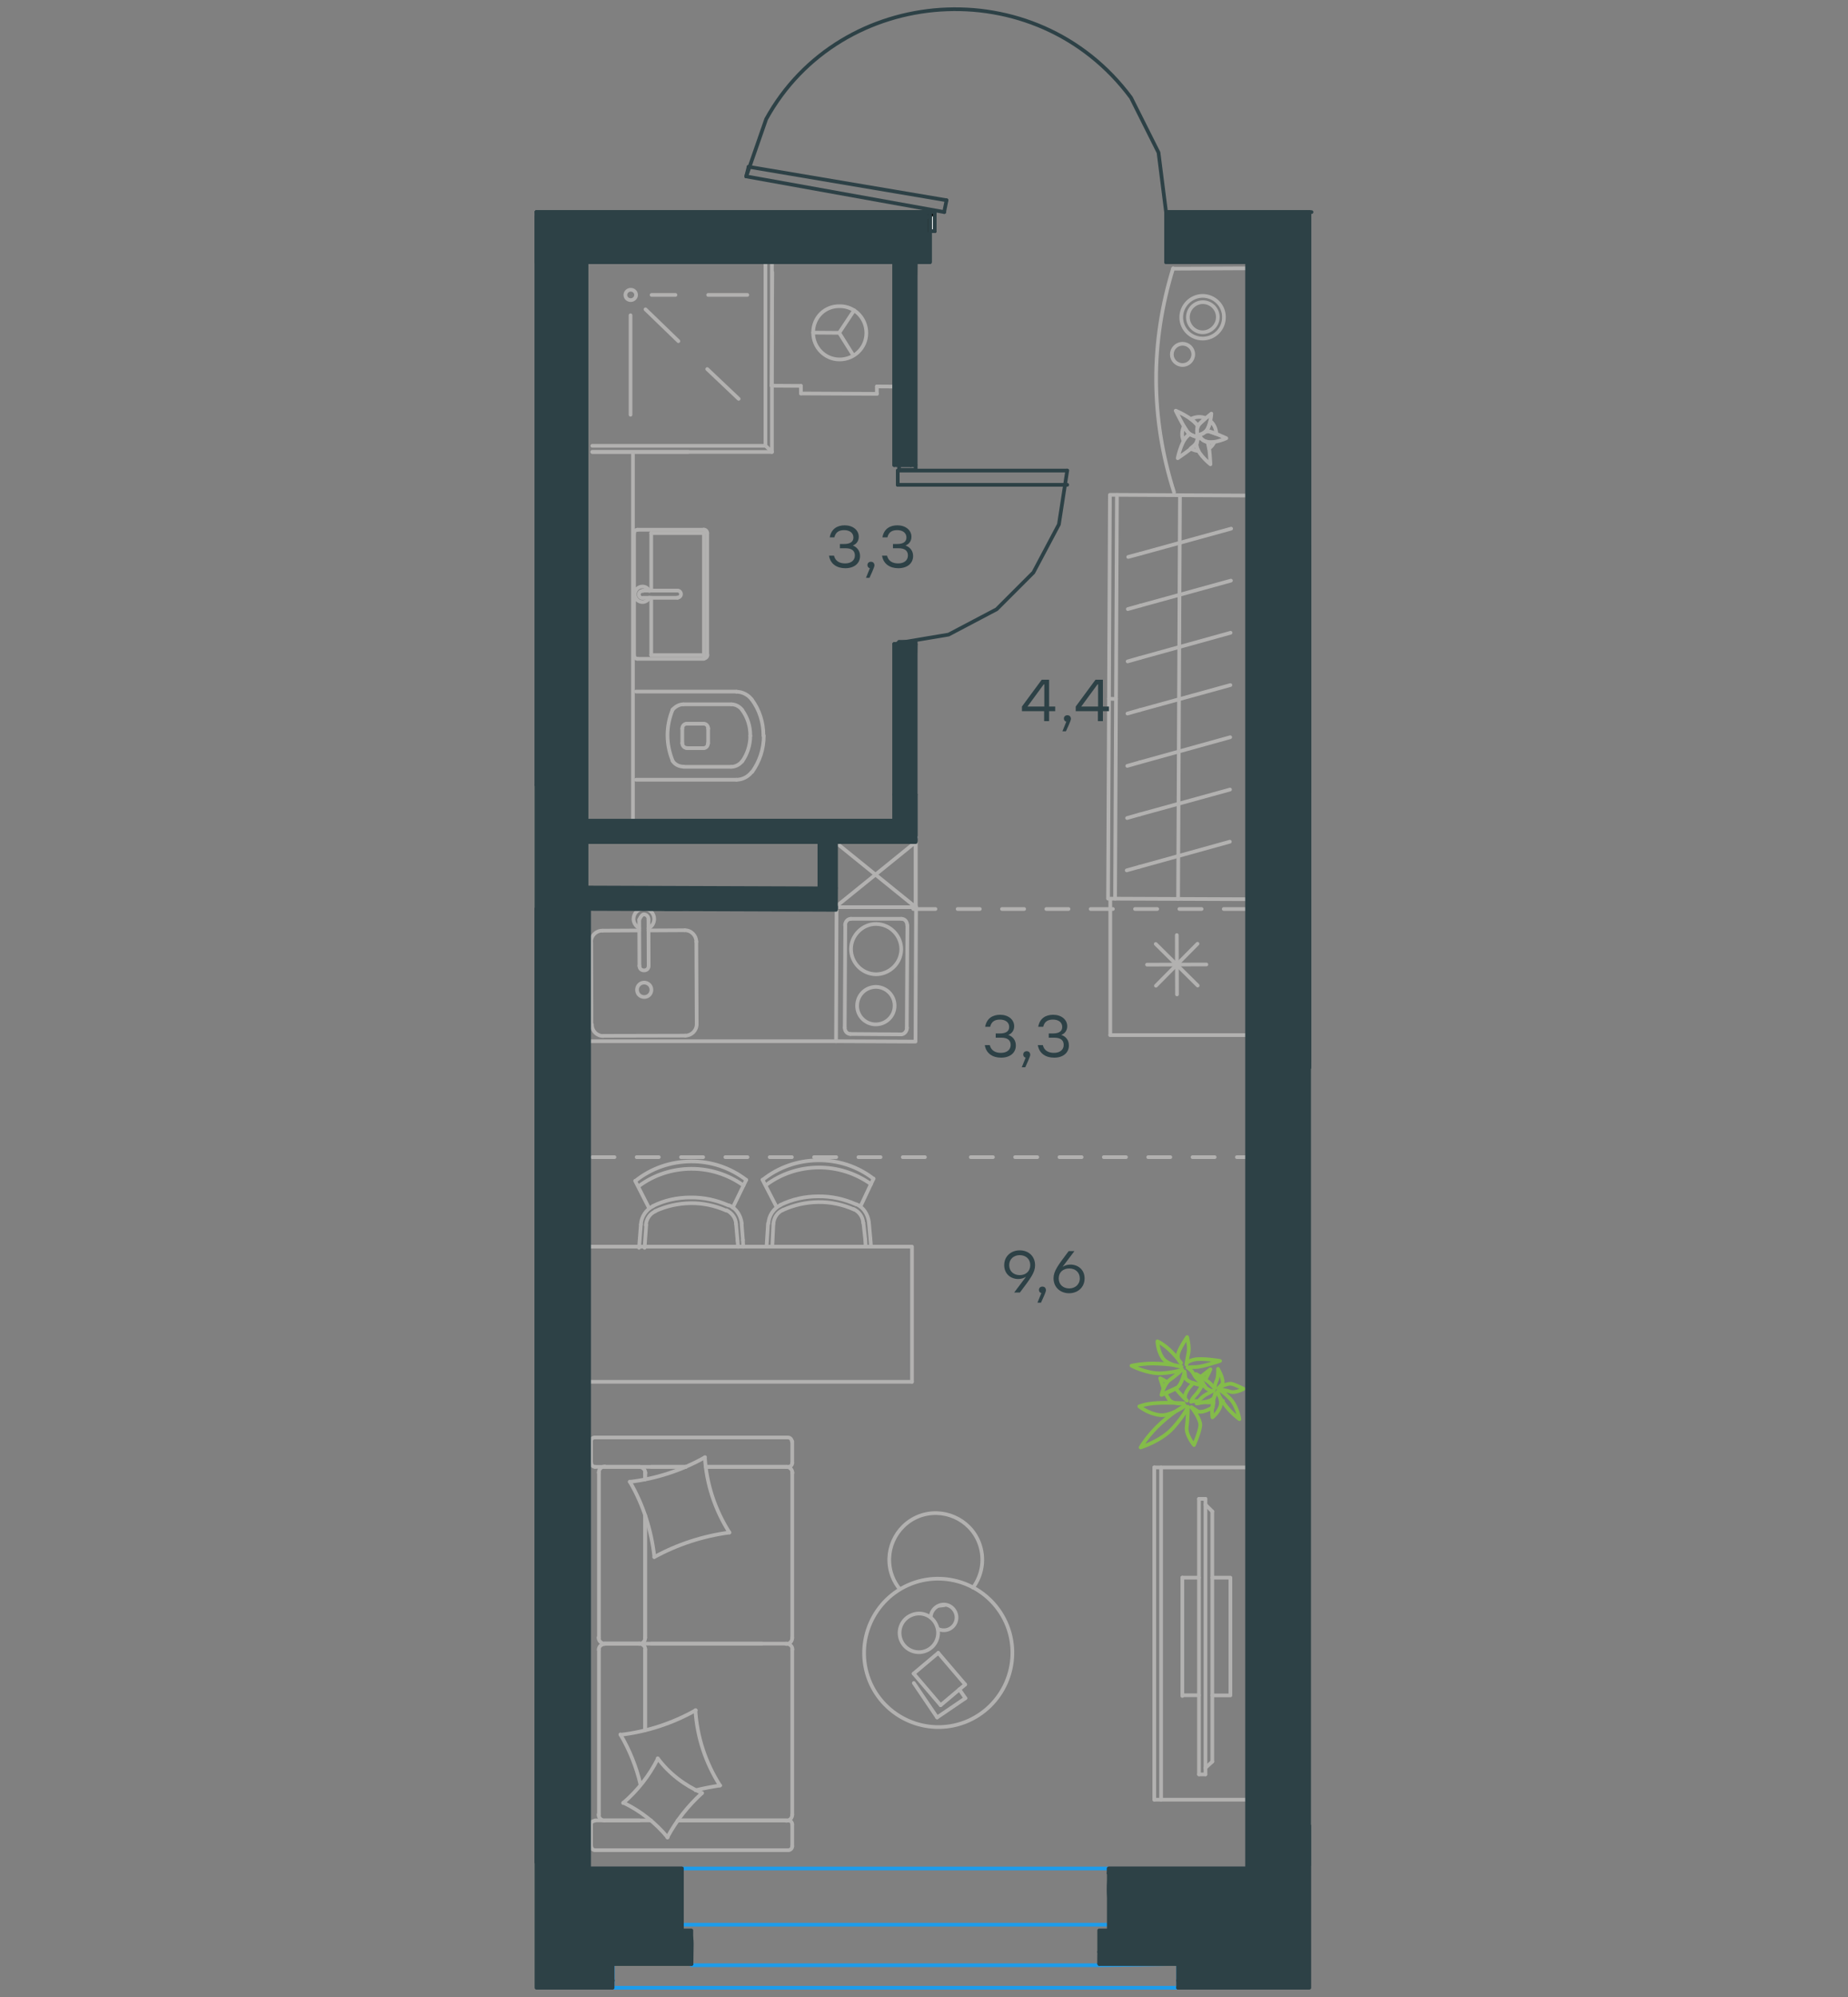 <?xml version="1.0" encoding="utf-8"?>
<!-- Generator: Adobe Illustrator 25.2.0, SVG Export Plug-In . SVG Version: 6.00 Build 0)  -->
<svg version="1.1" id="Слой_1" xmlns="http://www.w3.org/2000/svg" xmlns:xlink="http://www.w3.org/1999/xlink" x="0px" y="0px"
	 viewBox="0 0 1000 1080" style="enable-background:new 0 0 1000 1080;" xml:space="preserve">
<rect x="0" y="0" width="1000" height="1080" fill="#808080" stroke="none"/>
<style type="text/css">
	.st0{fill:none;stroke:#1D9CEB;stroke-width:2;stroke-linecap:round;stroke-linejoin:round;stroke-miterlimit:10;}
	
		.st1{fill:none;stroke:#B2B1B0;stroke-width:2;stroke-linecap:round;stroke-linejoin:round;stroke-miterlimit:10;stroke-dasharray:12;}
	.st2{fill:none;stroke:#B2B1B0;stroke-width:2;stroke-linecap:round;stroke-linejoin:round;stroke-miterlimit:10;}
	.st3{fill:none;stroke:#84BC4A;stroke-width:2;stroke-linecap:round;stroke-linejoin:round;stroke-miterlimit:10;}
	.st4{fill:#2D4146;}
	.st5{fill:none;stroke:#2D4146;stroke-width:2;stroke-linecap:round;stroke-linejoin:round;stroke-miterlimit:22.926;}
	.st6{fill:none;stroke:#2D4146;stroke-width:2;stroke-linecap:round;stroke-linejoin:round;stroke-miterlimit:10;}
	.st7{fill:none;stroke:#F4D19A;stroke-width:2;stroke-linecap:round;stroke-linejoin:round;stroke-miterlimit:10;}
	.st8{fill:#FFFFFF;}
	.st9{fill:none;stroke:#000000;stroke-width:2;stroke-linecap:round;stroke-linejoin:round;stroke-miterlimit:10;}
	.st10{fill-rule:evenodd;clip-rule:evenodd;fill:#2D4146;}
	.st11{fill:#2D4146;stroke:#2D4146;stroke-width:2;stroke-linecap:round;stroke-linejoin:round;stroke-miterlimit:10;}
	.st12{fill:#2D4146;stroke:#2D4146;stroke-width:2;stroke-linecap:round;stroke-linejoin:round;stroke-miterlimit:10;}
</style>
<polyline class="st0" points="374.2,1062.8 594.9,1062.8 637.5,1062.1 637.5,1062.1 "/>
<line class="st0" x1="602.2" y1="1040.9" x2="367.9" y2="1040.9"/>
<line class="st0" x1="369" y1="1010.5" x2="600" y2="1010.5"/>
<polyline class="st0" points="637.5,1062.1 637.5,1075 331.6,1075 331.6,1062.1 "/>
<g id="Слой_2_1_">
</g>
<g id="Слой_1_1_">
</g>
<line class="st1" x1="494.2" y1="491.6" x2="681.3" y2="491.6"/>
<line class="st1" x1="681.3" y1="625.8" x2="521.3" y2="625.8"/>
<line class="st1" x1="500.5" y1="625.8" x2="318.7" y2="625.8"/>
<line class="st2" x1="428.7" y1="892.2" x2="428.7" y2="981.4"/>
<polyline class="st2" points="452,490.6 495.5,490.6 452,455.4 "/>
<polyline class="st2" points="495.5,490.6 495.5,455.4 452,455.4 "/>
<polyline class="st2" points="452,490.6 495.5,455.4 495.5,490.6 "/>
<path class="st3" d="M661,757.7c0.3-0.1,0.7-0.1,0.8-0.1v0.1c-0.2,0-0.4,0.3-0.8,0.6C660.9,758.1,660.9,757.9,661,757.7z M650,744.4
	c2.8-2.2,5-3.9,5-3.9s-1.1,2.6-2.6,5.4C651.6,745.2,650.8,744.7,650,744.4z M648.2,745.9c0.3-0.2,0.5-0.5,0.8-0.7
	c0.6,0.9,1.4,2,2.1,3l-0.1,0.2C650.2,747.8,649,746.9,648.2,745.9z M629.6,750.9c-1-2.9-1.8-5.5-1.8-5.5s1.8,0.8,3.8,2.1
	C630.6,748.5,630.1,749.8,629.6,750.9z M642.8,760.8c0,0-1.8,4.5-8.1,11.5c-6.3,7-17.5,10.5-17.5,10.5s4-6.9,11.3-13.4
	c7.3-6.6,12.8-9.2,12.8-9.2s-7.7,5.8-13.7,5.1c-6.2-0.7-11.1-4.7-11.1-4.7s3.4-1.5,9.5-1.8c6.3-0.4,14.5,0.1,14.5,0.1
	s-5.4,0.9-7.8-1.9c-0.6-0.9-1.4-2.2-2.1-3.7c1.6-0.7,3.8-1.6,5.5-2.5c0.2,0.2,0.3,0.5,0.5,0.6c2.4,3.1,5.7,6.1,5.7,6.1
	s-2.5-1.2,0.2-5.6c0.7-1.2,2-2.6,3.3-4c1.5,0.6,3.4,1,4.7,1.2c-1.1,2.1-2.3,3.9-3.2,4.9c-2.7,2.8-2.8,4.1-2.8,4.1s1.6-0.7,4.1-0.3
	c-0.6,0.7-0.8,1.1-0.8,1.1s1.6-0.2,3.5-0.6c1.6,0.2,3.6,0.2,5.4,0c-0.2,0.9-0.3,1.7-0.4,2.7l-0.1,0.2c-3.1,1.7-6.5,3-8.2,2l-3.3-2.2
	c0,0,5.2,6.5,4.8,10.1c-0.4,3.6-3.4,10.4-3.4,10.4s-4.7-5.6-3.9-10.1C642.8,766.9,642.8,760.8,642.8,760.8z"/>
<path class="st3" d="M632.9,746.3c-3.1,2.2-4.4,8.1-4.4,8.1s6-2.2,8.5-4c2.6-1.8,4-8.6,4-8.6l0.4,3.1c0.3,2.7,8.6,4.3,10.6,4.7
	c-0.2-0.1-0.3-0.4-0.5-0.6c-1.5-1.2-4.3-3.4-5.3-5.4c-1.3-2.7-3.6-4-3.6-4s1.4-0.3,4.6-0.3s13-3.3,13-3.3s-9.7-1.7-14.1-0.7
	S642,738,642,738s0.4-3.1,1.1-6.3s-0.7-8.6-0.7-8.6s-4.6,6.6-5,9.6c-0.5,2.8,1.7,4.4,1.7,4.4s-2.9-4-6.5-7.3s-6.3-4.4-6.3-4.4
	s0.1,5.1,2.9,9.1c2.9,3.9,10.1,4.6,10.1,4.6s-4.2-1.3-12.2-1.6c-8.1-0.5-14.8,1.1-14.8,1.1s8.3,4.4,16.1,4.1c7.8-0.5,11.4-2,11.4-2
	S636.3,743.9,632.9,746.3z"/>
<path class="st3" d="M665.9,752.7c2.8,0.8,7-1.6,7-1.6s-4.2-2.2-6.4-2.7c-2.2-0.5-7,2.1-7,2.1l1.7-1.8c1.7-1.8-2.1-8.4-2.1-8.4
	s0.3,4.3-0.8,6.4c-1.1,2.2-0.8,4-0.8,4s-0.9-0.5-2.3-2.2c-1.5-1.8-8-5.4-8-5.4s3.4,6.2,6.1,8s3.5,0.8,3.5,0.8s-2.1,1.2-4.4,2.4
	s-4.9,4.7-4.9,4.7s6.1-0.8,8.1-2c2-1.1,1.9-3.2,1.9-3.2s-1.1,3.5-1.5,7.1s0.1,5.6,0.1,5.6s3.2-2.5,4.3-6c1.1-3.5-1.7-7.7-1.7-7.7
	s1,2.8,4.5,7.4c3.5,4.5,7.5,7.3,7.5,7.3s-1.1-6.8-4.9-10.9c-3.8-4-6.4-5.2-6.4-5.2S663.4,751.7,665.9,752.7z"/>
<line class="st2" x1="369.2" y1="401.9" x2="369.2" y2="394.1"/>
<line class="st2" x1="344.2" y1="374" x2="398.5" y2="374"/>
<line class="st2" x1="383.2" y1="394" x2="383.2" y2="401.9"/>
<line class="st2" x1="371.6" y1="391.4" x2="380.7" y2="391.4"/>
<line class="st2" x1="380.7" y1="404.6" x2="371.6" y2="404.6"/>
<line class="st2" x1="398.5" y1="421.7" x2="344.2" y2="421.7"/>
<line class="st2" x1="369.8" y1="380.9" x2="395.7" y2="380.9"/>
<line class="st2" x1="395.7" y1="414.7" x2="369.8" y2="414.7"/>
<path class="st2" d="M369.2,401.9c0,1.4,1,2.6,2.4,2.6"/>
<path class="st2" d="M406.8,378.3c-2-2.6-5.1-4.2-8.3-4.2"/>
<path class="st2" d="M371.6,391.4c-1.4,0-2.4,1.2-2.4,2.6"/>
<path class="st2" d="M383.2,394c0-1.4-1-2.6-2.4-2.6"/>
<path class="st2" d="M413.1,397.9v-0.2c0-7.1-2.2-13.9-6.3-19.4"/>
<path class="st2" d="M407,417.5c4-5.7,6.3-12.3,6.3-19.6c0,0.2,0,0.2,0,0"/>
<path class="st2" d="M398.5,421.7c3.2,0,6.3-1.6,8.3-4.2"/>
<path class="st2" d="M401.6,383.9c-1.4-1.8-3.6-3-5.9-3"/>
<path class="st2" d="M406,397.9v-0.2c0-5.1-1.6-9.9-4.4-13.7"/>
<path class="st2" d="M380.7,404.6c1.4,0,2.4-1.2,2.4-2.6"/>
<path class="st2" d="M395.7,414.7c2.2,0,4.5-1.2,5.9-3"/>
<path class="st2" d="M401.6,411.8c2.8-4,4.4-8.9,4.4-13.9"/>
<path class="st2" d="M364,383.7c-1.8,4.4-2.8,9.1-2.8,13.9s1,9.5,2.8,13.9"/>
<path class="st2" d="M364,411.6c1.4,2,3.6,3,5.9,3"/>
<path class="st2" d="M369.8,380.9c-2.2,0-4.4,1.2-5.9,3"/>
<line class="st2" x1="342.5" y1="245.8" x2="342.5" y2="444"/>
<line class="st2" x1="366.6" y1="319.4" x2="347.9" y2="319.4"/>
<line class="st2" x1="352.4" y1="323.3" x2="352.4" y2="354.3"/>
<line class="st2" x1="345" y1="286.5" x2="380.8" y2="286.5"/>
<line class="st2" x1="380.9" y1="288.3" x2="352.4" y2="288.3"/>
<line class="st2" x1="380.9" y1="354.3" x2="380.9" y2="288.3"/>
<line class="st2" x1="352.4" y1="354.3" x2="380.9" y2="354.3"/>
<line class="st2" x1="347.9" y1="323.3" x2="366.6" y2="323.3"/>
<line class="st2" x1="352.4" y1="288.3" x2="352.4" y2="319.4"/>
<line class="st2" x1="343.1" y1="354.3" x2="343.1" y2="288.3"/>
<line class="st2" x1="380.9" y1="356.3" x2="345" y2="356.3"/>
<line class="st2" x1="382.7" y1="288.3" x2="382.7" y2="354.3"/>
<path class="st2" d="M380.9,356.1c1,0,1.9-0.8,1.9-1.9"/>
<path class="st2" d="M382.7,288.3c0-1-0.8-1.9-1.9-1.9"/>
<path class="st2" d="M343.1,354.4c0,1,0.8,1.9,1.9,1.9"/>
<path class="st2" d="M345,286.5c-1,0-1.9,0.8-1.9,1.9"/>
<path class="st2" d="M351.4,319.6c-0.7-1.5-2.2-2.4-3.7-2.4c-2.4,0-4.2,1.9-4.2,4.2c0,2.4,1.9,4.2,4.2,4.2c1.5,0,3.1-1,3.7-2.4"/>
<path class="st2" d="M347.9,319.6h-0.3c-1,0-1.9,0.8-1.9,1.9c0,1,0.8,1.9,1.9,1.9h0.3"/>
<path class="st2" d="M366.6,323.2L366.6,323.2c1,0,1.9-0.8,1.9-1.9c0-1-0.8-1.9-1.9-1.9"/>
<line class="st2" x1="474.5" y1="209" x2="490.4" y2="209.1"/>
<line class="st2" x1="454.1" y1="180" x2="462.2" y2="167.8"/>
<line class="st2" x1="454.1" y1="180" x2="440" y2="179.9"/>
<line class="st2" x1="433.4" y1="212.8" x2="433.4" y2="208.7"/>
<line class="st2" x1="474.5" y1="213" x2="433.4" y2="212.8"/>
<line class="st2" x1="454.1" y1="180" x2="461.7" y2="192.1"/>
<line class="st2" x1="490.7" y1="167.3" x2="490.8" y2="147.7"/>
<line class="st2" x1="417.9" y1="147.3" x2="417.5" y2="208.6"/>
<line class="st2" x1="490.4" y1="209.1" x2="490.8" y2="147.7"/>
<line class="st2" x1="417.5" y1="208.6" x2="433.4" y2="208.7"/>
<line class="st2" x1="474.5" y1="209" x2="474.5" y2="213"/>
<path class="st2" d="M440,179.9c0,7.9,6.3,14.5,14.3,14.5s14.5-6.3,14.5-14.3s-6.3-14.5-14.3-14.5C446.3,165.4,440,171.7,440,179.9z
	"/>
<path class="st2" d="M344.2,159.5c0-1.6-1.3-2.8-2.9-2.8c-1.6,0-2.9,1.3-2.9,2.8c0,1.6,1.3,2.8,2.9,2.8S344.2,161,344.2,159.5z"/>
<line class="st2" x1="417.7" y1="142.7" x2="417.7" y2="244.4"/>
<line class="st2" x1="417.7" y1="244.4" x2="320.5" y2="244.4"/>
<line class="st2" x1="320.5" y1="244.4" x2="372.4" y2="244.4"/>
<line class="st2" x1="414.2" y1="142.7" x2="414.2" y2="241"/>
<line class="st2" x1="414.2" y1="241.1" x2="320.5" y2="241.1"/>
<line class="st2" x1="417.7" y1="244.4" x2="414.2" y2="241"/>
<line class="st2" x1="352.6" y1="159.5" x2="365.5" y2="159.5"/>
<line class="st2" x1="341.2" y1="170.5" x2="341.2" y2="224.3"/>
<line class="st2" x1="349.3" y1="167.3" x2="367.1" y2="184.5"/>
<line class="st2" x1="383.2" y1="159.5" x2="404.4" y2="159.5"/>
<line class="st2" x1="382.7" y1="199.6" x2="399.7" y2="215.7"/>
<line class="st2" x1="318.4" y1="452.5" x2="495.8" y2="452.8"/>
<line class="st2" x1="350.9" y1="497.4" x2="351" y2="522.3"/>
<line class="st2" x1="326.3" y1="503.3" x2="345.9" y2="503.2"/>
<line class="st2" x1="370.8" y1="560.1" x2="326.5" y2="560.2"/>
<line class="st2" x1="350.9" y1="503.2" x2="370.5" y2="503.1"/>
<line class="st2" x1="376.8" y1="509.3" x2="377" y2="553.8"/>
<line class="st2" x1="346" y1="522.3" x2="345.9" y2="497.5"/>
<line class="st2" x1="320" y1="554.1" x2="319.9" y2="509.6"/>
<path class="st2" d="M346,522.3L346,522.3c0,1.5,1,2.5,2.5,2.5s2.5-1,2.5-2.5"/>
<path class="st2" d="M326,503.3c-3.5,0-6.2,2.7-6.2,6.2"/>
<path class="st2" d="M350.9,502c1.9-0.8,3.1-2.9,3.1-5c0-3.1-2.5-5.6-5.6-5.6s-5.6,2.5-5.6,5.6c0,2.1,1.3,3.9,3.1,5"/>
<path class="st2" d="M370.8,560.1c3.3,0,6.2-2.7,6.2-6.2"/>
<path class="st2" d="M376.8,509.3c0-3.3-2.7-6.2-6.2-6.2"/>
<path class="st2" d="M320.3,554.1c0,3.5,2.7,6.2,6.2,6.2"/>
<path class="st2" d="M350.9,497.4V497c0-1.2-1-2.5-2.5-2.5c-1.3,0-2.5,2.9-2.5,2.9"/>
<path class="st2" d="M352.5,535.3c0,2.1-1.6,3.9-3.9,3.9c-2.1,0-3.9-1.6-3.9-3.9c0-2.1,1.6-3.9,3.9-3.9
	C350.6,531.4,352.5,533,352.5,535.3z"/>
<line class="st2" x1="349.1" y1="885.8" x2="349.1" y2="819.5"/>
<line class="st2" x1="428.7" y1="986.8" x2="428.7" y2="998.5"/>
<line class="st2" x1="352.3" y1="793.3" x2="371.1" y2="793.3"/>
<line class="st2" x1="382" y1="793.3" x2="425.6" y2="793.3"/>
<line class="st2" x1="366.8" y1="984.5" x2="425.6" y2="984.5"/>
<line class="st2" x1="327.2" y1="888.9" x2="346" y2="888.9"/>
<line class="st2" x1="349.1" y1="935.6" x2="349.1" y2="892.2"/>
<line class="st2" x1="319.8" y1="791.2" x2="319.8" y2="779.5"/>
<line class="st2" x1="346" y1="888.9" x2="327.2" y2="888.9"/>
<line class="st2" x1="324.1" y1="892.2" x2="324.1" y2="981.4"/>
<line class="st2" x1="426.6" y1="984.5" x2="366.8" y2="984.5"/>
<line class="st2" x1="352.3" y1="888.9" x2="412.3" y2="888.9"/>
<line class="st2" x1="428.7" y1="796.4" x2="428.7" y2="885.8"/>
<line class="st2" x1="428.7" y1="779.5" x2="428.7" y2="791.2"/>
<line class="st2" x1="349.1" y1="800" x2="349.1" y2="796.4"/>
<line class="st2" x1="371.1" y1="793.3" x2="322" y2="793.3"/>
<line class="st2" x1="349.1" y1="800" x2="349.1" y2="796.4"/>
<line class="st2" x1="346" y1="793.3" x2="327.2" y2="793.3"/>
<line class="st2" x1="346" y1="888.9" x2="327.2" y2="888.9"/>
<line class="st2" x1="349.1" y1="935.6" x2="349.1" y2="892.2"/>
<line class="st2" x1="324.1" y1="796.4" x2="324.1" y2="885.8"/>
<line class="st2" x1="426.6" y1="793.3" x2="382" y2="793.3"/>
<line class="st2" x1="349.1" y1="885.8" x2="349.1" y2="819.5"/>
<line class="st2" x1="426.6" y1="1000.6" x2="322" y2="1000.6"/>
<line class="st2" x1="319.8" y1="998.5" x2="319.8" y2="986.8"/>
<line class="st2" x1="322" y1="984.5" x2="352.3" y2="984.5"/>
<line class="st2" x1="425.6" y1="888.9" x2="346" y2="888.9"/>
<line class="st2" x1="327.2" y1="984.5" x2="346" y2="984.5"/>
<path class="st2" d="M319.9,791.2c0,1,0.9,2.1,2.1,2.1"/>
<path class="st2" d="M428.7,986.6c0-1-0.9-2.1-2.1-2.1"/>
<path class="st2" d="M321.8,984.7c-1,0-2.1,0.9-2.1,2.1"/>
<path class="st2" d="M345.8,889.1c1.9,0,3.3-1.5,3.3-3.3"/>
<path class="st2" d="M323.9,981.3c0,1.9,1.6,3.3,3.3,3.3"/>
<path class="st2" d="M327.3,793.1c-1.9,0-3.3,1.5-3.3,3.3"/>
<path class="st2" d="M425.4,889.1c1.9,0,3.3-1.5,3.3-3.3"/>
<path class="st2" d="M323.9,885.6c0,1.9,1.6,3.3,3.3,3.3"/>
<path class="st2" d="M428.8,892c0-1.7-1.5-3.1-3.3-3.1"/>
<path class="st2" d="M428.5,779.5c0-1-0.9-2.1-2.1-2.1H321.8c-1,0-2.1,0.9-2.1,2.1"/>
<path class="st2" d="M327.3,889.1c-1.9,0-3.3,1.4-3.3,3.1"/>
<path class="st2" d="M426.6,1000.6c1,0,2.1-0.9,2.1-2.1"/>
<path class="st2" d="M428.8,796.6c0-1.9-1.5-3.3-3.3-3.3"/>
<path class="st2" d="M426.6,793.3c1,0,2.1-0.9,2.1-2.1"/>
<path class="st2" d="M425.4,984.7c1.9,0,3.3-1.5,3.3-3.3"/>
<path class="st2" d="M349.2,796.6c0-1.9-1.6-3.3-3.3-3.3"/>
<path class="st2" d="M349.2,892c0-1.7-1.6-3.1-3.3-3.1"/>
<path class="st2" d="M319.9,998.5c0,1,0.9,2.1,2.1,2.1"/>
<path class="st2" d="M394.7,828.8c-14.3,1.9-28.1,6.4-40.7,13.3"/>
<path class="st2" d="M379.9,969.7c-7.6,6.9-14,15-18.8,24"/>
<path class="st2" d="M355.9,950.9c6.2,8.3,14.5,14.6,24,18.8"/>
<path class="st2" d="M381.4,788.1c0.9,14.5,5.5,28.4,13.3,40.7"/>
<path class="st2" d="M335.8,938.2c14.3-1.7,28.1-6.2,40.7-13.3"/>
<path class="st2" d="M346.6,965.2c-2.2-9.5-5.9-18.8-10.9-27.2"/>
<path class="st2" d="M376.3,924.9c0.9,14.5,5.5,28.4,13.3,40.7"/>
<path class="st2" d="M340.8,801.4c14.3-1.7,28.1-6.2,40.7-13.3"/>
<path class="st2" d="M354.1,842c-1.6-14.3-6-28.3-13.3-40.7"/>
<path class="st2" d="M337.2,975.1c7.8-6.7,14.1-14.8,18.8-24"/>
<path class="st2" d="M389.7,965.6c-4.5,0.7-9,1.5-13.3,2.6"/>
<path class="st2" d="M361.3,993.7c-6.6-7.9-14.6-14.3-24-18.8"/>
<line class="st2" x1="507.1" y1="928.8" x2="522.4" y2="918.4"/>
<line class="st2" x1="522.4" y1="918.4" x2="519.1" y2="913.6"/>
<line class="st2" x1="494.5" y1="910.2" x2="507.1" y2="928.8"/>
<line class="st2" x1="509" y1="922.2" x2="522.3" y2="911"/>
<line class="st2" x1="522.3" y1="911" x2="507.7" y2="893.9"/>
<line class="st2" x1="507.7" y1="893.9" x2="494.4" y2="905.1"/>
<line class="st2" x1="494.4" y1="905.1" x2="509" y2="922.2"/>
<path class="st2" d="M545.1,879.3c8,20.6-2.2,43.9-22.8,52c-20.6,8-43.9-2.2-52-22.8c-8-20.6,2.2-43.9,22.8-52
	C513.7,848.5,537,858.7,545.1,879.3z"/>
<path class="st2" d="M506.9,879.3c2.1,5.3-0.5,11.4-5.9,13.5c-5.2,2.1-11.4-0.5-13.5-5.9c-2.1-5.3,0.5-11.4,5.9-13.5
	C498.8,871.2,504.8,873.8,506.9,879.3z"/>
<path class="st2" d="M507.5,880.9c1.8,0.9,3.9,1,5.7,0.3c3.4-1.3,5.4-5.3,3.9-9c-1.4-3.6-5.4-5.4-9-3.9c-2.6,1-4.4,3.6-4.5,6.4"/>
<path class="st2" d="M508.5,868.4c0.9-0.1,1.6-0.2,2.5-0.3"/>
<path class="st2" d="M526.5,858.6c5.2-6.9,6.5-16.1,3.3-24.3c-5-12.9-19.7-19.3-32.6-14.3c-12.9,5.1-19.3,19.7-14.3,32.6
	c0.9,2.4,2.4,4.9,4,6.8"/>
<line class="st2" x1="639.8" y1="853.2" x2="648.8" y2="853.2"/>
<line class="st2" x1="639.8" y1="917.2" x2="639.8" y2="853.2"/>
<polyline class="st2" points="656,853.2 665.8,853.2 665.8,916.9 656,916.9 "/>
<line class="st2" x1="648.8" y1="916.8" x2="639.8" y2="916.8"/>
<line class="st2" x1="628.3" y1="973.3" x2="628.3" y2="793.6"/>
<line class="st2" x1="674.4" y1="973.3" x2="624.7" y2="973.3"/>
<line class="st2" x1="624.6" y1="973.3" x2="624.6" y2="793.6"/>
<line class="st2" x1="624.6" y1="793.6" x2="674.4" y2="793.6"/>
<line class="st2" x1="652.3" y1="810.6" x2="648.8" y2="810.6"/>
<line class="st2" x1="652.3" y1="956.1" x2="656" y2="952.7"/>
<line class="st2" x1="656" y1="817.4" x2="652.3" y2="813.7"/>
<line class="st2" x1="652.3" y1="810.6" x2="652.3" y2="959.6"/>
<line class="st2" x1="648.8" y1="959.6" x2="648.8" y2="810.6"/>
<line class="st2" x1="652.3" y1="959.6" x2="648.8" y2="959.6"/>
<line class="st2" x1="656" y1="952.7" x2="656" y2="817.4"/>
<line class="st2" x1="398.3" y1="661.9" x2="399.1" y2="671"/>
<line class="st2" x1="402" y1="670.6" x2="402.2" y2="674.3"/>
<line class="st2" x1="399.1" y1="671" x2="399.4" y2="674.3"/>
<line class="st2" x1="349.7" y1="662.4" x2="348.8" y2="674.8"/>
<line class="st2" x1="346.8" y1="662.2" x2="345.8" y2="674.8"/>
<line class="st2" x1="401.3" y1="661.7" x2="402" y2="670.6"/>
<line class="st2" x1="351.3" y1="653.5" x2="343.7" y2="638.6"/>
<line class="st2" x1="396.5" y1="653.1" x2="403.8" y2="638.1"/>
<line class="st2" x1="467.2" y1="661.3" x2="468.2" y2="670.3"/>
<line class="st2" x1="471" y1="669.9" x2="471.3" y2="673.7"/>
<line class="st2" x1="468.2" y1="670.3" x2="468.4" y2="673.7"/>
<line class="st2" x1="418.5" y1="661.7" x2="417.9" y2="674.2"/>
<line class="st2" x1="415.6" y1="661.6" x2="414.8" y2="674.2"/>
<line class="st2" x1="470.2" y1="661.1" x2="471" y2="669.9"/>
<line class="st2" x1="420.3" y1="652.9" x2="412.6" y2="638"/>
<line class="st2" x1="465.6" y1="652.5" x2="472.7" y2="637.4"/>
<path class="st2" d="M353.2,652.3c6.3-3.2,13.3-4.7,20.4-4.7c7.2-0.1,14.1,1.4,20.6,4.3"/>
<path class="st2" d="M349.5,662.6c0.2-3.3,2.2-6.3,5.1-7.5"/>
<path class="st2" d="M354.5,655c6.1-2.8,12.6-4.2,19.2-4.3c6.7-0.1,13.2,1.3,19.3,4"/>
<path class="st2" d="M393.1,654.5c2.9,1.4,5,4.1,5.2,7.4"/>
<path class="st2" d="M345.5,641.6c8.2-6.2,18.2-9.4,28.3-9.5s20.1,3,28.5,9"/>
<path class="st2" d="M394.6,651.9c3.8,1.5,6.3,5.5,6.8,9.8"/>
<path class="st2" d="M346.8,662.2c0.2-4.1,2.8-8.1,6.6-9.9"/>
<path class="st2" d="M343.9,638.6c8.5-6.8,19-10.4,29.9-10.5s21.2,3.3,30,10"/>
<path class="st2" d="M422.2,651.7c6.5-3.2,13.5-4.7,20.6-4.7c7.1-0.1,13.9,1.4,20.4,4.3"/>
<path class="st2" d="M418.5,661.9c0.2-3.3,2.2-6.3,5.1-7.5"/>
<path class="st2" d="M423.6,654.4c6.1-2.8,12.6-4.2,19.2-4.3c6.7-0.1,13.2,1.3,19.3,4"/>
<path class="st2" d="M461.9,653.9c2.9,1.3,5,4.1,5.2,7.4"/>
<path class="st2" d="M414.5,640.9c8.2-6.2,18.2-9.4,28.3-9.5s20.1,3,28.5,9"/>
<path class="st2" d="M463.4,651.3c3.8,1.5,6.3,5.5,6.8,9.8"/>
<path class="st2" d="M415.8,661.6c0.2-4.1,2.8-8.1,6.6-9.9"/>
<path class="st2" d="M412.8,638c8.5-6.8,19-10.4,29.9-10.5s21.4,3.3,30,10"/>
<path class="st2" d="M463.8,543.9c0,5.6,4.5,10.1,10.1,10.1s10.2-4.5,10.2-10.1s-4.5-10.1-10.1-10.2
	C468.4,533.8,463.9,538,463.8,543.9z"/>
<path class="st2" d="M460.5,513.2c0,7.3,5.9,13.6,13.5,13.7c7.3,0,13.6-5.9,13.7-13.5c0-7.3-5.9-13.6-13.6-13.7
	C466.8,499.6,460.5,505.9,460.5,513.2z"/>
<line class="st2" x1="490.7" y1="555.9" x2="491" y2="500.4"/>
<line class="st2" x1="460.2" y1="559.2" x2="487.6" y2="559.4"/>
<line class="st2" x1="457.4" y1="500.3" x2="457.1" y2="555.7"/>
<path class="st2" d="M457.1,555.7L457.1,555.7c0,2.1,1.4,3.5,3.1,3.5"/>
<path class="st2" d="M487.6,559.4L487.6,559.4c1.8,0,3.1-1.7,3.2-3.5"/>
<line class="st2" x1="487.8" y1="496.9" x2="460.4" y2="496.9"/>
<path class="st2" d="M490.9,500.4L490.9,500.4c0-2.1-1.4-3.5-3.1-3.5"/>
<path class="st2" d="M460.4,496.9L460.4,496.9c-1.8,0-3.1,1.7-3.1,3.5"/>
<polyline class="st2" points="495.7,490.3 495.4,563.3 452.4,563.1 452.7,490.1 "/>
<line class="st2" x1="452.4" y1="563.1" x2="313.1" y2="563.1"/>
<line class="st2" x1="314.2" y1="747.3" x2="493.5" y2="747.3"/>
<line class="st2" x1="314.4" y1="674.2" x2="493.5" y2="674.2"/>
<line class="st2" x1="493.5" y1="747.3" x2="493.5" y2="674.6"/>
<line class="st2" x1="652.8" y1="521.6" x2="620.7" y2="521.7"/>
<line class="st2" x1="625.5" y1="533.1" x2="648" y2="510.4"/>
<line class="st2" x1="648.1" y1="533" x2="625.4" y2="510.5"/>
<line class="st2" x1="636.9" y1="537.8" x2="636.8" y2="505.7"/>
<polygon class="st2" points="599.6,486 600.6,267.6 676.2,268 675.2,486.3 "/>
<line class="st2" x1="603.4" y1="486" x2="604.4" y2="267.7"/>
<line class="st2" x1="637.5" y1="486.2" x2="638.5" y2="267.8"/>
<line class="st2" x1="610.5" y1="301.2" x2="617.2" y2="299.4"/>
<line class="st2" x1="617.2" y1="299.4" x2="666.2" y2="285.9"/>
<line class="st2" x1="610.3" y1="329.4" x2="617.1" y2="327.5"/>
<line class="st2" x1="617.1" y1="327.5" x2="666.1" y2="314"/>
<line class="st2" x1="610.2" y1="357.7" x2="616.9" y2="355.8"/>
<line class="st2" x1="616.9" y1="355.8" x2="665.9" y2="342.2"/>
<line class="st2" x1="610.1" y1="385.9" x2="616.8" y2="384"/>
<line class="st2" x1="616.8" y1="384" x2="665.8" y2="370.5"/>
<line class="st2" x1="610" y1="414.2" x2="616.7" y2="412.3"/>
<line class="st2" x1="616.7" y1="412.3" x2="665.7" y2="398.7"/>
<line class="st2" x1="609.9" y1="442.4" x2="616.6" y2="440.5"/>
<line class="st2" x1="616.6" y1="440.5" x2="665.6" y2="427"/>
<line class="st2" x1="609.7" y1="470.7" x2="616.5" y2="468.8"/>
<line class="st2" x1="616.5" y1="468.8" x2="665.5" y2="455.2"/>
<line class="st2" x1="603.9" y1="378" x2="600.1" y2="377.9"/>
<line class="st2" x1="600.8" y1="486.3" x2="600.8" y2="559.8"/>
<line class="st2" x1="600.8" y1="559.8" x2="676.2" y2="559.8"/>
<line class="st2" x1="634.8" y1="145.3" x2="677" y2="145.1"/>
<path class="st2" d="M634.8,145.1c-6.1,19.7-9.3,40.1-9.2,60.6c0.1,20.5,3.4,40.8,9.7,60.5"/>
<path class="st2" d="M650.8,179.7c-4.4,0-8-3.7-8-8.1c0-4.5,3.6-8.1,8-8.2c4.6,0,8.2,3.7,8.2,8.1C659,175.9,655.2,179.7,650.8,179.7
	z"/>
<path class="st2" d="M650.8,183.1c-6.4,0-11.6-5.1-11.6-11.5c0-6.3,5.2-11.5,11.5-11.6c6.4,0,11.6,5.1,11.6,11.4
	C662.4,177.9,657.2,183.1,650.8,183.1z"/>
<path class="st2" d="M639.9,197.4c-3.2,0-5.8-2.6-5.8-5.7c0-3.2,2.6-5.8,5.8-5.8c3.2,0,5.8,2.6,5.8,5.7
	C645.7,194.8,643.1,197.4,639.9,197.4z"/>
<path class="st2" d="M647.9,234.9c0,0,2.4,0.9,4.8-1.9c2.4-2.9,2.8-9.3,2.8-9.3s-6.3,5-7.2,6.6C647.4,231.7,647.9,234.9,647.9,234.9
	z"/>
<path class="st2" d="M649.3,235.8c0,0-2.6,1.8-1.6,6.1c1.1,4.3,7.3,9.2,7.3,9.2s-0.4-9.6-1.4-11.6c-0.1-0.1-0.2-0.4-0.3-0.5
	C650.6,238.3,649.6,236.8,649.3,235.8z"/>
<path class="st2" d="M658.2,234.7c-0.1-2.5-1.1-5.2-3.2-7c-0.5,1.8-1,3.8-2.1,5.1l-0.7,0.8c0.6-0.2,1.2-0.3,1.7-0.4
	C654.6,233.4,656.5,234.1,658.2,234.7z M654.2,242.5c0.7-0.5,1.3-0.9,1.8-1.6c0.4-0.5,0.9-1.3,1.2-1.9c-1.3,0.2-2.8,0.3-4-0.1
	c0.1,0.1,0.1,0.4,0.3,0.5C653.9,240,654,241.2,654.2,242.5z M648.3,230.5c0.1-0.1,0.1-0.1,0.1-0.4c0.4-0.8,2.3-2.5,3.9-4
	c-2.5-1-5.4-0.8-7.9,0.5c1.3,0.9,2.4,2,3.2,2.9C647.9,229.9,648,230.2,648.3,230.5z M648.3,236.8c0.1-0.1,0.1-0.1,0.2-0.3l-0.1-0.1
	L648.3,236.8z M644.3,242.5c1.3,0.9,2.8,1.3,4.2,1.4c-0.3-0.7-0.6-1.4-0.9-2.1c-0.2-0.8-0.4-1.7-0.2-2.4c-0.1,0.1-0.2,0.3-0.3,0.4
	C646.7,240.5,645.6,241.5,644.3,242.5z M640.6,230.6c-1.1,2.4-1.3,5.2-0.2,7.7c0.5-0.9,1.2-1.7,1.8-2.3c0.6-0.6,1.1-1.1,1.6-1.3
	c-0.3-0.2-0.7-0.6-0.9-0.8C642.3,233.4,641.6,232.2,640.6,230.6z"/>
<path class="st2" d="M643.9,234.8c-0.5,0.3-1,0.7-1.6,1.3c-3.4,3.4-5,11.7-5,11.7s8.5-5.7,10.1-7.8c0.1-0.1,0.2-0.3,0.3-0.4
	c0.1-1.2,0.4-2.1,1-2.7v-0.2C647.4,236.2,645.4,235.6,643.9,234.8z"/>
<path class="st2" d="M636.2,222.1c0,0,4.9,10.1,6.9,12c1.5,1.5,4.4,2.2,5.5,2.5c0.3-0.6,0.7-0.8,0.7-0.8c-0.2-0.3-0.2-0.6-0.2-0.6
	s0.1-0.1,0.3-0.1c-1,0.1-1.5-0.1-1.5-0.1s-0.5-2.6,0.3-4.3c-0.1-0.4-0.4-0.6-0.4-0.8C644.7,225.6,636.2,222.1,636.2,222.1z"/>
<path class="st2" d="M649.1,235.2c0,0,0.2,2.9,4.2,3.8c4,0.9,10.3-2,10.3-2s-7.8-3.6-9.9-3.8c-0.5,0-1.2,0.1-1.7,0.4
	c-0.9,0.8-1.9,1.1-2.4,1.3C649.2,235.1,649.1,235.2,649.1,235.2z"/>
<path class="st4" d="M707.4,1037.9c-0.8-1.9-1.6-3.7-2.5-5.5c-1.6-3.4-0.8-7.2,1.1-10.3c-1-2.3-1.4-4.8-1-7c0.1-0.7,0.3-1.4,0.6-2
	H600v31h106.1C706.4,1042,706.8,1039.9,707.4,1037.9z"/>
<path class="st4" d="M296.3,1031.2c0,4.3-0.3,8.5-0.4,12.8H369v-31h-75.5C295.7,1018.7,296.4,1025.3,296.3,1031.2z"/>
<path class="st4" d="M600,1013c34.4,0,68.9,0,103.3,0"/>
<path class="st4" d="M295.5,1013c24.5,0,49,0,73.5,0"/>
<path class="st5" d="M707.4,1037.9c-0.8-1.9-1.6-3.7-2.5-5.5c-1.6-3.4-0.8-7.2,1.1-10.3c-1-2.3-1.4-4.8-1-7c0.1-0.7,0.3-1.4,0.6-2
	H600v31h106.1C706.4,1042,706.8,1039.9,707.4,1037.9z"/>
<path class="st5" d="M296.3,1031.2c0,4.3-0.3,8.5-0.4,12.8H369v-31h-75.5C295.7,1018.7,296.4,1025.3,296.3,1031.2z"/>
<path class="st5" d="M600,1013c34.4,0,68.9,0,103.3,0"/>
<path class="st5" d="M295.5,1013c24.5,0,49,0,73.5,0"/>
<path class="st4" d="M707.2,1010.1V117.3h-31V1013h29.4C705.9,1011.9,706.5,1011,707.2,1010.1z"/>
<path class="st6" d="M707.2,1010.1V117.3h-31V1013h29.4C705.9,1011.9,706.5,1011,707.2,1010.1z"/>
<path class="st4" d="M705,1059.4c0-1.3,0.1-2.5,0.1-3.8H594.8v6.4h110C704.9,1061.2,705,1060.3,705,1059.4z"/>
<path class="st4" d="M295.1,1062.1h79v-6.4h-78.6C295.4,1057.8,295.3,1059.9,295.1,1062.1z"/>
<path class="st5" d="M295.1,1062.1h79v-6.4h-78.6C295.4,1057.8,295.3,1059.9,295.1,1062.1z"/>
<path class="st5" d="M705,1059.4c0-1.3,0.1-2.5,0.1-3.8H594.8v6.4h110C704.9,1061.2,705,1060.3,705,1059.4z"/>
<path class="st4" d="M295.5,1055.6h78.6V1044h-78.2C295.8,1047.9,295.7,1051.8,295.5,1055.6z"/>
<path class="st4" d="M706.1,1044H594.8v11.6h110.3C705.3,1051.7,705.6,1047.9,706.1,1044z"/>
<path class="st5" d="M706.1,1044H594.8v11.6h110.3C705.3,1051.7,705.6,1047.9,706.1,1044z"/>
<path class="st5" d="M295.5,1055.6h78.6V1044h-78.2C295.8,1047.9,295.7,1051.8,295.5,1055.6z"/>
<path class="st7" d="M290.3,1004.8c1.2-124.9,1.2-251.7,0-379"/>
<path class="st4" d="M503.2,117.3h-213v24.5h213V117.3z M676.2,141.8v-24.5H631v24.5H676.2z"/>
<path class="st5" d="M503.2,117.3h-213v24.5h213V117.3z M676.2,141.8v-24.5H631v24.5H676.2z"/>
<rect x="707.2" y="295.4" class="st4" width="1.3" height="132.9"/>
<rect x="707.2" y="295.4" class="st6" width="1.3" height="132.9"/>
<rect x="674.9" y="141.8" class="st4" width="1.3" height="871.2"/>
<rect x="674.9" y="141.8" class="st6" width="1.3" height="871.2"/>
<rect x="317.4" y="491.6" class="st4" width="1.3" height="521.4"/>
<rect x="317.4" y="491.6" class="st6" width="1.3" height="521.4"/>
<path class="st4" d="M292.8,1011.3V491.6h-2.6V1007C291.3,1008.3,292.1,1009.8,292.8,1011.3z"/>
<path class="st6" d="M292.8,1011.3V491.6h-2.6V1007C291.3,1008.3,292.1,1009.8,292.8,1011.3z"/>
<rect x="290.3" y="141.8" class="st4" width="2.6" height="282.7"/>
<rect x="290.3" y="141.8" class="st6" width="2.6" height="282.7"/>
<path class="st4" d="M631,117.3h76.2v-2.6H631V117.3z M290.3,117.3h213v-2.6h-213V117.3z"/>
<path class="st5" d="M631,117.3h76.2v-2.6H631V117.3z M290.3,117.3h213v-2.6h-213V117.3z"/>
<rect x="707.2" y="114.7" class="st4" width="1.3" height="462.7"/>
<rect x="707.2" y="114.7" class="st6" width="1.3" height="462.7"/>
<path class="st4" d="M292.9,141.8v869.5c0.3,0.6,0.5,1.1,0.7,1.7h23.8V141.8H292.9z"/>
<path class="st6" d="M292.9,141.8v869.5c0.3,0.6,0.5,1.1,0.7,1.7h23.8V141.8H292.9z"/>
<path class="st4" d="M485.2,142.4v-0.5h-1.3v109.7L485.2,142.4z M485.2,348.7v-0.4h-1.3v81.3L485.2,348.7z"/>
<path class="st5" d="M485.2,142.4v-0.5h-1.3v109.7L485.2,142.4z M485.2,348.7v-0.4h-1.3v81.3L485.2,348.7z"/>
<path class="st4" d="M494.2,348.3v81.3l1.3-81.3H494.2z M495.5,141.8h-1.3v109.7L495.5,141.8z"/>
<path class="st5" d="M494.2,348.3v81.3l1.3-81.3H494.2z M495.5,141.8h-1.3v109.7L495.5,141.8z"/>
<path class="st4" d="M492.9,348.3v81.3l1.3-81.3H492.9z M494.2,141.8h-1.3v109.7L494.2,141.8z"/>
<path class="st5" d="M492.9,348.3v81.3l1.3-81.3H492.9z M494.2,141.8h-1.3v109.7L494.2,141.8z"/>
<path class="st4" d="M492.9,251.6V141.8h-6.4v109.7h6.4V251.6z M486.5,429.7h6.4v-81.3h-6.4V429.7z"/>
<path class="st5" d="M492.9,251.6V141.8h-6.4v109.7h6.4V251.6z M486.5,429.7h6.4v-81.3h-6.4V429.7z"/>
<path class="st4" d="M485.2,348.3v81.3l1.3-81.3H485.2z M486.5,141.8h-1.3v109.7L486.5,141.8z"/>
<path class="st5" d="M485.2,348.3v81.3l1.3-81.3H485.2z M486.5,141.8h-1.3v109.7L486.5,141.8z"/>
<rect x="503.2" y="116" class="st8" width="2.6" height="9"/>
<rect x="503.2" y="116" class="st9" width="2.6" height="9"/>
<rect x="317.4" y="446.4" class="st4" width="47.8" height="6.4"/>
<rect x="317.4" y="446.4" class="st6" width="47.8" height="6.4"/>
<rect x="317.4" y="443.9" class="st4" width="51.6" height="1.3"/>
<rect x="317.4" y="443.9" class="st6" width="51.6" height="1.3"/>
<rect x="317.4" y="445.1" class="st4" width="50.3" height="1.3"/>
<rect x="317.4" y="445.1" class="st6" width="50.3" height="1.3"/>
<path class="st4" d="M452.4,445.2h-1.3v36.1L452.4,445.2z M452.4,491.6v-1.3h-1.3L452.4,491.6z"/>
<path class="st5" d="M452.4,445.2h-1.3v36.1L452.4,445.2z M452.4,491.6v-1.3h-1.3L452.4,491.6z"/>
<rect x="443.4" y="452.9" class="st4" width="5.2" height="36.1"/>
<rect x="443.4" y="452.9" class="st6" width="5.2" height="36.1"/>
<path class="st4" d="M451.1,482.6v-36.1h-2.6v36.1H451.1z M451.1,490.3V489h-2.6L451.1,490.3z"/>
<path class="st5" d="M451.1,482.6v-36.1h-2.6v36.1H451.1z M451.1,490.3V489h-2.6L451.1,490.3z"/>
<rect x="483.9" y="429.7" class="st4" width="1.3" height="21"/>
<rect x="483.9" y="429.7" class="st6" width="1.3" height="21"/>
<rect x="494.2" y="429.7" class="st4" width="1.3" height="25.7"/>
<rect x="494.2" y="429.7" class="st6" width="1.3" height="25.7"/>
<rect x="492.9" y="429.7" class="st4" width="1.3" height="25.2"/>
<rect x="492.9" y="429.7" class="st6" width="1.3" height="25.2"/>
<rect x="486.5" y="429.7" class="st4" width="6.4" height="24.1"/>
<rect x="486.5" y="429.7" class="st6" width="6.4" height="24.1"/>
<rect x="485.2" y="429.7" class="st4" width="1.3" height="21.5"/>
<rect x="485.2" y="429.7" class="st6" width="1.3" height="21.5"/>
<rect x="312.7" y="454.1" class="st4" width="181.5" height="1.3"/>
<rect x="312.7" y="454.1" class="st6" width="181.5" height="1.3"/>
<rect x="369" y="443.8" class="st4" width="114.9" height="1.3"/>
<rect x="369" y="443.8" class="st6" width="114.9" height="1.3"/>
<rect x="367.7" y="445.1" class="st4" width="117.5" height="1.3"/>
<rect x="367.7" y="445.1" class="st6" width="117.5" height="1.3"/>
<rect x="365.1" y="446.4" class="st4" width="121.3" height="6.4"/>
<rect x="365.1" y="446.4" class="st6" width="121.3" height="6.4"/>
<rect x="310.9" y="452.8" class="st4" width="181.5" height="1.3"/>
<rect x="310.9" y="452.8" class="st6" width="181.5" height="1.3"/>
<rect x="318.7" y="1010.5" class="st4" width="50.3" height="2.6"/>
<rect x="318.7" y="1010.5" class="st6" width="50.3" height="2.6"/>
<rect x="600" y="1010.5" class="st4" width="74.9" height="2.6"/>
<rect x="600" y="1010.5" class="st6" width="74.9" height="2.6"/>
<rect x="637.5" y="1062.1" class="st4" width="59.4" height="12.9"/>
<rect x="637.5" y="1062.1" class="st6" width="59.4" height="12.9"/>
<path class="st4" d="M295.1,1062.1c-0.3,4.3-0.6,8.6-1,12.9h37.4v-12.9H295.1z"/>
<path class="st6" d="M295.1,1062.1c-0.3,4.3-0.6,8.6-1,12.9h37.4v-12.9H295.1z"/>
<path class="st4" d="M708.4,1008.7V486.5h-1.3v523.7C707.6,1009.6,708,1009.1,708.4,1008.7z"/>
<path class="st6" d="M708.4,1008.7V486.5h-1.3v523.7C707.6,1009.6,708,1009.1,708.4,1008.7z"/>
<path class="st6" d="M374.2,1062.1c0-19.4,2.6-16.9-14.2-18.1c-20.3-1.4-41.3,0-61.6,0"/>
<path class="st6" d="M703.3,1044c-27.6,0-55.3,0-82.9,0c-22.3,0-25.5-5.4-25.5,18.1"/>
<path class="st6" d="M298.3,1062.1c25.3,0,50.6,0,75.9,0"/>
<path class="st6" d="M594.9,1062.1c36.1,0,72.3,0,108.4,0"/>
<path class="st6" d="M298.3,1055.6c25.3,0,50.6,0,75.9,0"/>
<path class="st6" d="M594.9,1055.6c36.1,0,72.3,0,108.4,0"/>
<polyline class="st6" points="631,117.3 631,141.8 676.2,141.8 676.2,117.3 "/>
<polyline class="st6" points="290.3,117.3 290.3,141.8 292.8,141.8 "/>
<polyline class="st6" points="317.4,141.8 503.2,141.8 503.2,117.3 "/>
<line class="st6" x1="676.2" y1="117.3" x2="631" y2="117.3"/>
<line class="st6" x1="503.2" y1="117.3" x2="290.3" y2="117.3"/>
<rect x="707.2" y="295.4" class="st6" width="1.3" height="132.9"/>
<rect x="674.9" y="141.8" class="st6" width="1.3" height="871.2"/>
<rect x="317.4" y="491.6" class="st6" width="1.3" height="521.4"/>
<path class="st6" d="M292.8,1011.3V491.6h-2.6V1007C291.3,1008.3,292.1,1009.8,292.8,1011.3z"/>
<rect x="290.3" y="141.8" class="st6" width="2.6" height="282.7"/>
<line class="st6" x1="503.2" y1="114.7" x2="290.3" y2="114.7"/>
<line class="st6" x1="503.2" y1="114.7" x2="290.3" y2="114.7"/>
<line class="st6" x1="707.2" y1="114.7" x2="631" y2="114.7"/>
<line class="st6" x1="707.2" y1="114.7" x2="631" y2="114.7"/>
<polyline class="st6" points="503.2,117.3 503.2,114.7 290.3,114.7 290.3,117.3 "/>
<polyline class="st6" points="676.2,117.3 707.2,117.3 707.2,114.7 631,114.7 631,117.3 "/>
<line class="st6" x1="290.3" y1="117.3" x2="503.2" y2="117.3"/>
<line class="st6" x1="631" y1="117.3" x2="676.2" y2="117.3"/>
<line class="st6" x1="708.4" y1="114.7" x2="709.7" y2="114.7"/>
<line class="st6" x1="708.4" y1="573.6" x2="708.4" y2="114.7"/>
<rect x="707.2" y="114.7" class="st6" width="1.3" height="462.7"/>
<line class="st6" x1="708.4" y1="573.6" x2="708.4" y2="569.7"/>
<line class="st6" x1="317.4" y1="1013" x2="317.4" y2="141.8"/>
<path class="st6" d="M292.9,141.8c-1.4,286.4-1.4,579.6,0,867.5"/>
<rect x="483.9" y="141.8" class="st6" width="11.6" height="109.7"/>
<line class="st6" x1="483.9" y1="348.3" x2="483.9" y2="429.7"/>
<polyline class="st6" points="495.5,429.7 495.5,348.3 483.9,348.3 "/>
<line class="st6" x1="485.2" y1="251.5" x2="485.2" y2="141.8"/>
<line class="st6" x1="485.2" y1="429.7" x2="485.2" y2="348.3"/>
<line class="st6" x1="494.2" y1="251.5" x2="494.2" y2="141.8"/>
<line class="st6" x1="494.2" y1="429.7" x2="494.2" y2="348.3"/>
<line class="st6" x1="492.9" y1="251.5" x2="492.9" y2="141.8"/>
<line class="st6" x1="492.9" y1="429.7" x2="492.9" y2="348.3"/>
<line class="st6" x1="486.5" y1="251.5" x2="486.5" y2="141.8"/>
<line class="st6" x1="486.5" y1="429.7" x2="486.5" y2="348.3"/>
<rect x="503.2" y="114.7" class="st6" width="2.6" height="10.3"/>
<path class="st6" d="M403.8,95.4l10.8-31C454.7-8.4,560.4-16.7,612,52.8l14.9,29.7l4.1,32.3"/>
<line class="st6" x1="512.2" y1="108.3" x2="510.9" y2="114.7"/>
<line class="st6" x1="405.1" y1="90.2" x2="512.2" y2="108.3"/>
<line class="st6" x1="403.8" y1="95.4" x2="405.1" y2="90.2"/>
<line class="st6" x1="511" y1="114.7" x2="403.8" y2="95.4"/>
<line class="st6" x1="317.4" y1="452.9" x2="360" y2="452.9"/>
<polyline class="st6" points="369,452.9 369,443.9 317.4,443.9 317.4,452.9 "/>
<line class="st6" x1="365.1" y1="446.4" x2="317.4" y2="446.4"/>
<line class="st6" x1="367.7" y1="445.1" x2="317.4" y2="445.1"/>
<line class="st6" x1="452.4" y1="480" x2="452.4" y2="452.9"/>
<line class="st6" x1="443.4" y1="452.9" x2="443.4" y2="482.6"/>
<polyline class="st6" points="360,491.6 367.7,491.6 369,491.6 "/>
<line class="st6" x1="451.1" y1="445.1" x2="451.1" y2="481.3"/>
<line class="st6" x1="448.5" y1="446.4" x2="448.5" y2="482.6"/>
<line class="st6" x1="483.9" y1="429.7" x2="483.9" y2="450.1"/>
<polyline class="st6" points="483.9,454.9 494.2,454.9 495.5,454.9 495.5,429.7 "/>
<line class="st6" x1="485.2" y1="450.7" x2="485.2" y2="429.7"/>
<line class="st6" x1="494.2" y1="454.9" x2="494.2" y2="429.7"/>
<line class="st6" x1="492.9" y1="454.3" x2="492.9" y2="429.7"/>
<line class="st6" x1="486.5" y1="451.2" x2="486.5" y2="429.7"/>
<line class="st6" x1="312.7" y1="455.4" x2="479.3" y2="455.4"/>
<line class="st6" x1="483.9" y1="443.8" x2="369" y2="443.8"/>
<polyline class="st6" points="494.2,454.1 492.3,454.1 312.7,454.1 "/>
<polyline class="st6" points="485.2,445.1 483.9,445.1 369,445.1 "/>
<line class="st6" x1="367.7" y1="481.3" x2="369" y2="481.3"/>
<line class="st6" x1="367.7" y1="482.6" x2="369" y2="482.6"/>
<polyline class="st6" points="486.5,446.4 483.9,446.4 369,446.4 "/>
<line class="st6" x1="365.1" y1="482.6" x2="367.7" y2="482.6"/>
<polyline class="st6" points="365.1,489 367.7,489 369,489 "/>
<line class="st6" x1="492.9" y1="452.8" x2="369" y2="452.8"/>
<line class="st6" x1="367.7" y1="490.3" x2="369" y2="490.3"/>
<rect x="318.7" y="1010.5" class="st6" width="50.3" height="2.6"/>
<rect x="600" y="1010.5" class="st6" width="76.2" height="2.6"/>
<line class="st6" x1="696.8" y1="1062.1" x2="696.8" y2="1075"/>
<polyline class="st6" points="637.5,1075 696.8,1075 696.8,1062.1 "/>
<line class="st6" x1="696.8" y1="1071.1" x2="637.5" y2="1071.1"/>
<line class="st6" x1="696.8" y1="1062.1" x2="637.5" y2="1062.1"/>
<line class="st6" x1="637.5" y1="1062.1" x2="594.9" y2="1062.1"/>
<line class="st6" x1="374.2" y1="1062.1" x2="331.6" y2="1062.1"/>
<path class="st6" d="M331.6,1071.1c-12,0-24,0-36.1,0"/>
<path class="st6" d="M331.6,1062.1c-11.1,0-22.2,0-33.3,0"/>
<rect x="486.5" y="347.1" class="st6" width="9" height="1.3"/>
<rect x="486.5" y="251.5" class="st6" width="9" height="2.6"/>
<polyline class="st6" points="577.5,254.5 573,283.6 559.2,309.6 539.3,329.5 513.3,343.2 485.8,347.8 "/>
<line class="st6" x1="485.8" y1="262.2" x2="485.8" y2="254.5"/>
<line class="st6" x1="577.5" y1="262.2" x2="485.8" y2="262.2"/>
<line class="st6" x1="485.8" y1="254.5" x2="577.5" y2="254.5"/>
<path class="st6" d="M707.2,489c-3.7,177-3.7,343.3,0,519.9"/>
<line class="st6" x1="707.2" y1="486.5" x2="708.4" y2="486.5"/>
<path class="st6" d="M676.2,1013c-20.3,1.6-51.9,1.6-75.7,1.6c-7.9,55.5,71.3,23.8,102.9,29.4"/>
<path class="st6" d="M293.5,1013c2.2,5.7,2.9,12.2,2.8,18.2c0,4.3-0.3,8.5-0.4,12.8H369v-31H293.5z"/>
<line class="st6" x1="676.2" y1="117.3" x2="676.2" y2="1013"/>
<path class="st6" d="M707.2,1009c-3.7-240.1-3.7-477.8,0-714.9"/>
<polyline class="st6" points="707.2,269.6 707.2,117.3 676.2,117.3 "/>
<line class="st6" x1="292.8" y1="452.9" x2="292.8" y2="482.6"/>
<line class="st6" x1="317.4" y1="452.9" x2="353.5" y2="452.9"/>
<line class="st6" x1="317.4" y1="482.6" x2="317.4" y2="452.9"/>
<line class="st6" x1="707.1" y1="480" x2="707.1" y2="443.9"/>
<rect x="290.3" y="424.5" class="st10" width="18.2" height="67.1"/>
<rect x="290.3" y="424.5" class="st5" width="18.2" height="67.1"/>
<rect x="374.6" y="414" transform="matrix(3.590915e-03 -1 1 3.590915e-03 -106.886 864.642)" class="st11" width="11.6" height="143.9"/>
<rect x="290.3" y="994.9" class="st12" width="27.1" height="80.1"/>
<rect x="687.4" y="987.4" class="st12" width="21.1" height="87.6"/>
<g>
	<path class="st4" d="M465.4,300.7c0,4.1-3.3,6.6-8,6.6c-4.4,0-8.1-2.2-8.8-6.8h2.7c0.7,3,3.1,4.2,6,4.2c3.3,0,5.3-1.7,5.3-4.3
		c0-2.2-1.3-3.9-5-3.9h-3.1v-2.3h2.3c3.4,0,5-1.3,5-3.5c0-2.5-2-4-5-4c-2.7,0-4.6,1-5.3,3.9H449c0.8-4.6,4.1-6.5,8.1-6.5
		c4.3,0,7.6,2.5,7.6,6.2c0,2.1-1.1,3.9-3.2,4.7C463.9,296,465.4,298,465.4,300.7z"/>
	<path class="st4" d="M470.5,312.5h-1.9l2.1-5.2c-0.8-0.2-1.3-0.8-1.3-1.7c0-1.1,0.8-1.8,1.9-1.8c0.8,0,1.8,0.4,1.9,1.9
		C473.2,306.1,473.1,306.9,470.5,312.5z"/>
	<path class="st4" d="M494.1,300.7c0,4.1-3.3,6.6-8,6.6c-4.4,0-8.1-2.2-8.8-6.8h2.7c0.7,3,3.1,4.2,6,4.2c3.3,0,5.3-1.7,5.3-4.3
		c0-2.2-1.3-3.9-5-3.9h-3.1v-2.3h2.3c3.4,0,5-1.3,5-3.5c0-2.5-2-4-5-4c-2.7,0-4.6,1-5.3,3.9h-2.7c0.8-4.6,4.1-6.5,8.1-6.5
		c4.3,0,7.6,2.5,7.6,6.2c0,2.1-1.1,3.9-3.2,4.7C492.6,296,494.1,298,494.1,300.7z"/>
</g>
<g>
	<path class="st4" d="M549.7,565.4c0,4.1-3.3,6.6-8,6.6c-4.4,0-8.1-2.2-8.8-6.8h2.7c0.7,3,3.1,4.2,6,4.2c3.3,0,5.3-1.7,5.3-4.3
		c0-2.2-1.3-3.9-5-3.9h-3.1v-2.3h2.3c3.4,0,5-1.3,5-3.5c0-2.5-2-4-5-4c-2.7,0-4.6,1-5.3,3.9h-2.7c0.8-4.6,4.1-6.5,8.1-6.5
		c4.3,0,7.6,2.5,7.6,6.2c0,2.1-1.1,3.9-3.2,4.7C548.2,560.6,549.7,562.7,549.7,565.4z"/>
	<path class="st4" d="M554.8,577.2h-1.9l2.1-5.2c-0.8-0.2-1.3-0.8-1.3-1.7c0-1.1,0.8-1.8,1.9-1.8c0.8,0,1.8,0.4,1.9,1.9
		C557.5,570.8,557.4,571.5,554.8,577.2z"/>
	<path class="st4" d="M578.4,565.4c0,4.1-3.3,6.6-8,6.6c-4.4,0-8.1-2.2-8.8-6.8h2.7c0.7,3,3.1,4.2,6,4.2c3.3,0,5.3-1.7,5.3-4.3
		c0-2.2-1.3-3.9-5-3.9h-3.1v-2.3h2.3c3.4,0,5-1.3,5-3.5c0-2.5-2-4-5-4c-2.7,0-4.6,1-5.3,3.9h-2.7c0.8-4.6,4.1-6.5,8.1-6.5
		c4.3,0,7.6,2.5,7.6,6.2c0,2.1-1.1,3.9-3.2,4.7C577,560.6,578.4,562.7,578.4,565.4z"/>
</g>
<g>
	<path class="st4" d="M560.1,684.3c0,3.9-2.4,7-8.2,14.7h-3.1l6.4-8.5c-1.2,0.7-2.5,1.2-4.2,1.2c-4,0-7.6-2.7-7.6-7.5s3.7-8,8.4-8
		C556.4,676.2,560.1,679.2,560.1,684.3z M557.5,684.2c0-3.4-2.5-5.4-5.7-5.4s-5.7,2.1-5.7,5.4c0,3.4,2.5,5.4,5.7,5.4
		C555.1,689.6,557.5,687.5,557.5,684.2z"/>
	<path class="st4" d="M563.3,704.5h-1.9l2.1-5.2c-0.8-0.2-1.3-0.8-1.3-1.7c0-1.1,0.8-1.8,1.9-1.8c0.8,0,1.8,0.4,1.9,1.9
		C566,698.2,565.9,698.9,563.3,704.5z"/>
	<path class="st4" d="M586.9,691.4c0,4.8-3.7,8-8.4,8c-4.5,0-8.4-3-8.4-8.1c0-3.9,2.4-7,8.2-14.7h3.1l-6.4,8.5
		c1.2-0.7,2.5-1.2,4.2-1.2C583.3,683.9,586.9,686.6,586.9,691.4z M584.3,691.4c0-3.4-2.5-5.4-5.7-5.4c-3.3,0-5.7,2-5.7,5.4
		s2.5,5.4,5.7,5.4C581.7,696.8,584.3,694.7,584.3,691.4z"/>
</g>
<g>
	<path class="st4" d="M571,384.6h-3.3v5.4H565v-5.4h-12v-2.5l10.7-14.5h4v14.5h3.3V384.6z M565.1,382.1v-12h-0.3l-8.8,12H565.1z"/>
	<path class="st4" d="M576.8,395.5h-1.9l2.1-5.2c-0.8-0.2-1.3-0.8-1.3-1.7c0-1.1,0.8-1.8,1.9-1.8c0.8,0,1.8,0.4,1.9,1.9
		C579.5,389.2,579.4,389.9,576.8,395.5z"/>
	<path class="st4" d="M600.1,384.6h-3.3v5.4h-2.7v-5.4h-12v-2.5l10.7-14.5h4v14.5h3.3V384.6z M594.2,382.1v-12h-0.3l-8.8,12H594.2z"
		/>
</g>
</svg>
